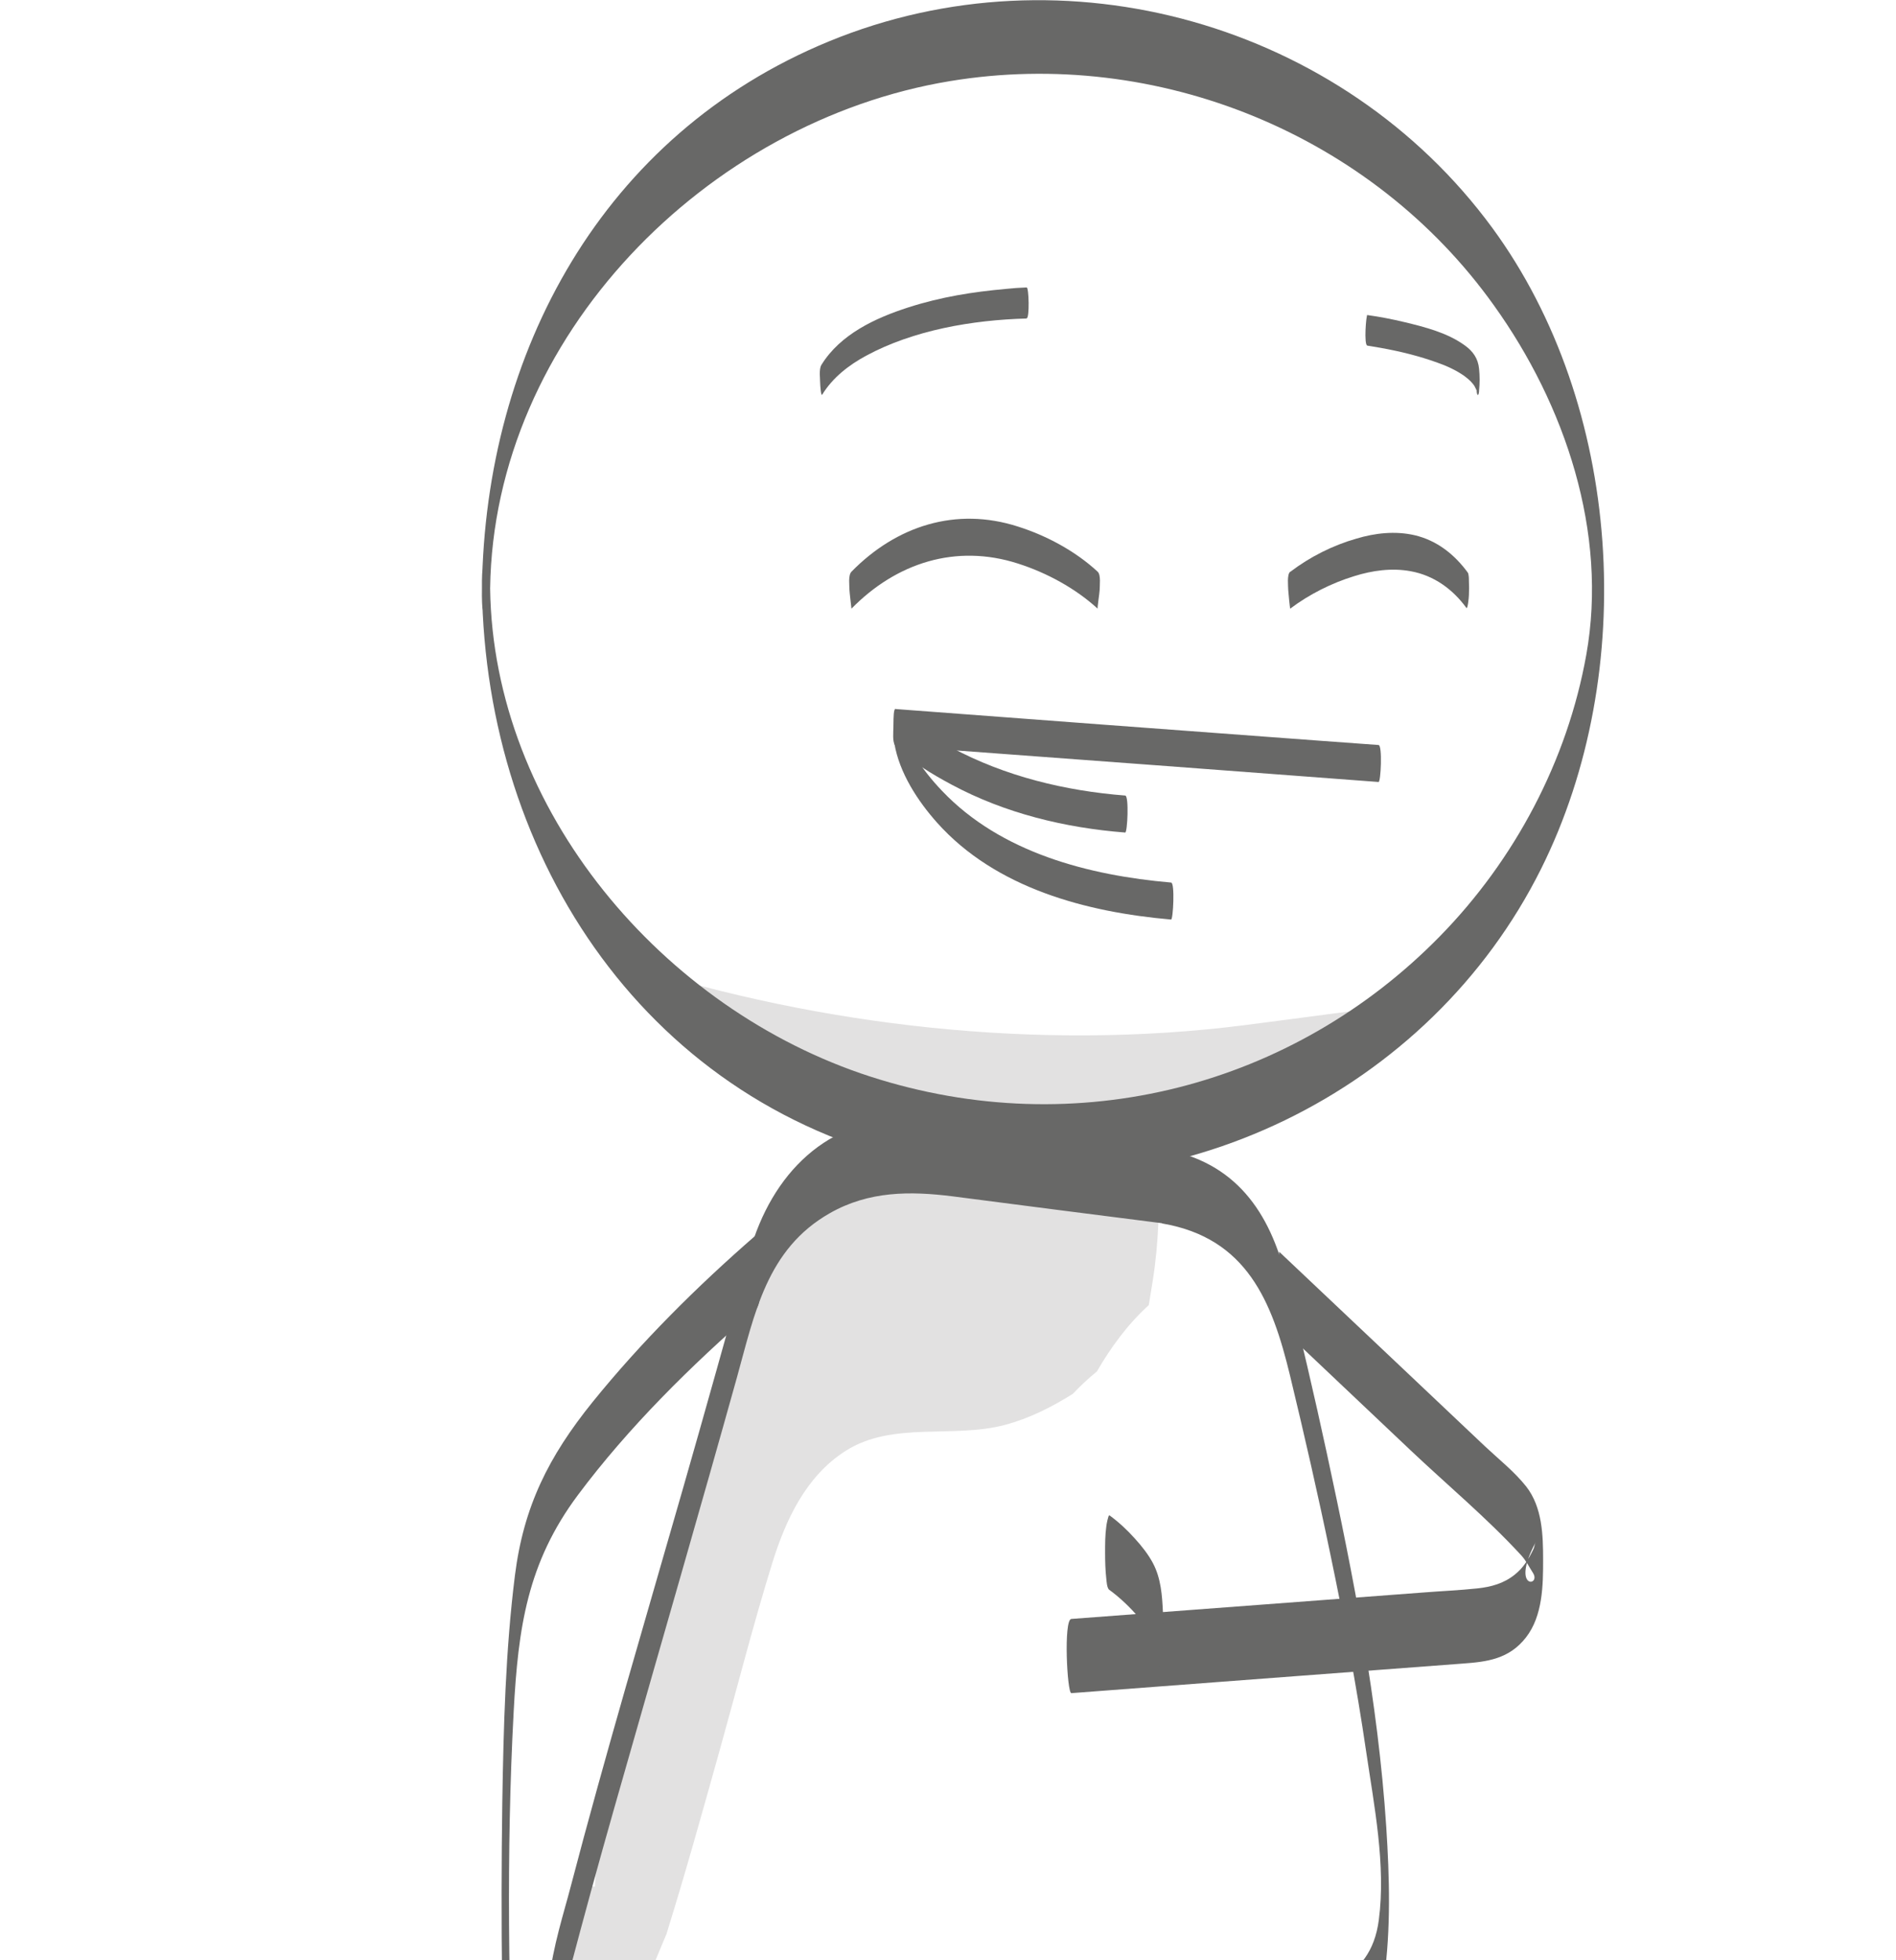 <svg width="89" height="92" viewBox="0 0 89 92" fill="none" xmlns="http://www.w3.org/2000/svg">
<path d="M26.094 93.385C26.176 92.552 26.537 87.982 27.923 88.56C28.028 86.755 28.214 84.939 28.645 83.192C29.904 78.02 31.698 72.906 33.142 67.78C33.456 66.669 33.748 65.454 34.062 64.228C34.715 62.909 35.169 61.486 35.414 60.028C36.334 57.737 37.627 55.666 39.712 54.404C41.844 53.12 43.999 53.629 46.341 53.27C48.834 52.877 50.93 51.708 52.643 49.892C53.971 48.492 54.379 54.37 54.39 54.775C54.437 56.556 54.39 58.35 54.111 60.109C54.052 60.456 53.994 60.849 53.924 61.254C52.934 62.157 52.154 63.221 51.489 64.367C51.093 64.691 50.709 65.049 50.359 65.419C49.358 66.044 48.309 66.576 47.168 66.877C44.733 67.525 41.902 66.692 39.7 68.092C37.837 69.272 36.881 71.332 36.252 73.357C35.355 76.249 34.61 79.188 33.794 82.104C32.991 84.974 32.198 87.831 31.313 90.678C31.232 90.932 31.569 90.064 30.486 92.691C29.845 94.23 30.206 93.547 28.68 96.428C27.865 97.979 25.931 95.156 26.094 93.42V93.385Z" fill="#E2E1E1"/>
<path d="M66.552 47.531C66.366 47.832 66.191 48.121 66.051 48.411C65.958 48.457 65.876 48.492 65.772 48.538C64.292 49.29 63.22 50.517 61.904 51.431C62.253 51.026 58.828 52.333 58.351 52.472C56.103 53.097 53.761 53.652 51.42 53.699C46.853 53.791 40.819 53.178 36.625 51.535C33.55 50.331 31.639 47.693 29.461 45.275C38.524 48.156 48.775 49.336 58.374 48.121C61.205 47.763 64.059 47.346 66.925 47.057C66.808 47.219 66.68 47.358 66.564 47.531H66.552Z" fill="#E2E1E1"/>
<path d="M23.007 27.619C23.147 38.032 31.115 47.381 40.854 50.528C50.593 53.675 60.727 50.945 67.577 43.956C71.107 40.358 73.576 35.695 74.462 30.731C75.487 25.004 73.472 18.999 70.128 14.336C64.409 6.317 54.332 2.198 44.593 3.807C33.165 5.693 23.17 15.805 23.007 27.619C22.984 29.574 22.588 29.643 22.623 27.619C22.774 16.546 28.284 6.317 38.908 1.944C49.975 -2.615 63.011 1.111 70.047 10.691C76.174 19.045 76.943 31.553 72.342 40.774C67.111 51.269 55.112 57.1 43.556 54.717C30.439 52.009 22.797 40.381 22.623 27.607C22.599 25.652 22.984 25.594 23.007 27.607V27.619Z" fill="#686867"/>
<path d="M54.577 53.93C57.99 54.52 59.609 56.88 60.378 60.016C61.053 62.746 61.694 65.477 62.288 68.231C63.535 74.005 64.688 79.859 65.073 85.76C65.224 88.109 65.294 90.527 64.968 92.865C64.793 94.091 64.548 95.445 63.453 96.197C62.358 96.949 60.797 97.203 59.539 97.481C57.407 97.944 55.241 98.233 53.062 98.476C47.995 99.02 42.857 99.228 37.755 99.008C34.517 98.87 29.752 98.939 26.991 96.914C24.626 95.179 26.187 90.874 26.782 88.572C28.424 82.301 30.276 76.087 32.059 69.862C33.119 66.171 34.144 62.48 35.181 58.789C36.217 55.098 38.839 52.414 42.811 52.483C46.783 52.553 50.709 53.444 54.565 53.93C54.984 53.988 54.716 57.436 54.565 57.413C51.291 56.996 48.006 56.579 44.733 56.151C42.718 55.897 40.784 55.897 38.955 56.938C35.984 58.627 35.425 61.659 34.587 64.667C32.886 70.765 31.115 76.851 29.379 82.949C28.645 85.506 27.923 88.063 27.236 90.631C26.98 91.58 26.723 92.529 26.502 93.489C26.42 93.813 26.374 94.16 26.269 94.484C26.234 94.612 26.234 94.774 26.187 94.889C25.884 92.529 25.896 91.742 26.222 92.54C26.246 92.598 26.281 92.656 26.316 92.714C27.201 93.362 27.772 93.906 28.89 94.276C30.498 94.797 32.21 95.04 33.876 95.225C38.221 95.699 42.636 95.665 46.993 95.445C51.082 95.236 55.217 94.878 59.236 94.045C61.822 93.501 64.339 93.084 64.723 90.111C65.061 87.542 64.502 84.742 64.129 82.208C63.675 79.107 63.092 76.029 62.451 72.963C61.869 70.152 61.228 67.352 60.553 64.552C59.714 61.08 58.526 58.107 54.565 57.424C54.111 57.343 54.472 53.918 54.565 53.941L54.577 53.93Z" fill="#686867"/>
<path d="M35.437 61.485C32.431 64.1 29.508 66.981 27.131 70.163C24.755 73.345 24.324 76.388 24.114 80.299C23.753 86.987 23.881 93.721 24.149 100.42C24.149 100.628 24.184 102.561 24.009 102.561C23.753 102.561 23.776 101.6 23.776 101.346C23.566 95.78 23.497 90.192 23.578 84.615C23.636 81.051 23.729 77.464 24.172 73.935C24.58 70.707 25.745 68.37 27.818 65.801C30.102 62.978 32.711 60.386 35.449 58.003C35.46 58.003 35.647 59.588 35.647 59.75C35.647 60.143 35.786 61.196 35.449 61.497L35.437 61.485Z" fill="#686867"/>
<path d="M60.028 58.732C61.962 60.56 63.884 62.376 65.818 64.204C67.111 65.431 68.416 66.657 69.709 67.884C70.35 68.486 71.095 69.076 71.643 69.77C72.4 70.742 72.435 72.049 72.435 73.218C72.435 74.386 72.423 75.833 71.631 76.851C70.839 77.869 69.802 77.996 68.66 78.078C65.387 78.32 62.114 78.575 58.84 78.818C55.986 79.038 53.144 79.246 50.29 79.466C50.092 79.478 49.917 76.006 50.29 75.983C55.788 75.567 61.275 75.162 66.773 74.745C67.635 74.676 68.497 74.641 69.359 74.549C70 74.479 70.594 74.317 71.107 73.901C71.514 73.577 71.748 73.183 71.969 72.732C72.027 72.628 72.027 72.489 72.085 72.385C70.885 74.629 72.365 74.456 71.957 73.82C71.771 73.53 71.643 73.253 71.398 72.987C69.79 71.239 67.927 69.689 66.203 68.058C64.152 66.114 62.09 64.17 60.04 62.226C59.725 61.925 59.842 60.872 59.842 60.479C59.842 60.294 60.075 58.766 60.04 58.732H60.028Z" fill="#686867"/>
<path d="M52.084 71.124C52.526 71.448 52.922 71.818 53.283 72.223C53.598 72.57 53.901 72.952 54.122 73.368C54.495 74.074 54.553 74.872 54.588 75.659C54.623 76.446 54.635 77.325 54.448 78.112C54.379 78.424 54.25 78.702 54.052 78.957C53.947 79.084 53.924 78.887 53.901 78.783C53.831 78.448 53.819 78.077 53.808 77.742C53.796 77.291 53.796 76.839 53.831 76.4L53.866 76.041C53.866 75.891 53.901 75.74 53.947 75.59C54.029 75.486 54.111 75.382 54.169 75.266C54.192 75.219 54.215 75.162 54.239 75.104C54.274 75.023 54.309 74.895 54.262 75.058C54.262 75.034 54.274 75 54.274 74.977C54.25 75.127 54.239 75.289 54.227 75.439C54.192 75.937 54.192 76.458 54.227 76.955C54.227 77.082 54.239 77.198 54.262 77.325C54.274 77.43 54.285 77.453 54.262 77.395C54.262 77.36 54.204 77.198 54.25 77.302C54.297 77.406 54.227 77.221 54.215 77.186C54.052 76.712 53.761 76.284 53.447 75.902L53.493 75.96C53.074 75.463 52.596 75 52.072 74.618C51.956 74.537 51.944 74.201 51.932 74.109C51.886 73.704 51.874 73.287 51.874 72.871C51.874 72.454 51.874 72.049 51.932 71.633C51.932 71.586 52.025 71.089 52.072 71.124H52.084Z" fill="#686867"/>
<path d="M51.525 28.567C50.476 27.607 49.125 26.878 47.785 26.45C44.873 25.513 42.077 26.415 39.968 28.567C39.968 28.567 39.875 27.781 39.875 27.7C39.875 27.491 39.805 27.005 39.968 26.832C42.077 24.68 44.873 23.777 47.785 24.714C49.136 25.142 50.488 25.872 51.525 26.832C51.688 26.982 51.618 27.503 51.618 27.7C51.618 27.792 51.501 28.556 51.525 28.567Z" fill="#686867"/>
<path d="M60.576 26.832C61.485 26.138 62.568 25.594 63.663 25.282C64.548 25.015 65.492 24.911 66.4 25.119C67.449 25.363 68.276 26.022 68.894 26.867C68.952 26.936 68.952 27.191 68.952 27.26C68.963 27.48 68.963 27.711 68.952 27.931C68.952 28.024 68.894 28.614 68.835 28.533C68.195 27.654 67.309 27.006 66.214 26.809C65.329 26.647 64.42 26.774 63.57 27.04C62.51 27.364 61.45 27.896 60.564 28.567C60.553 28.579 60.471 27.769 60.471 27.7C60.471 27.526 60.401 26.959 60.564 26.832H60.576Z" fill="#686867"/>
<path d="M64.711 36.702C58.106 36.204 51.489 35.706 44.884 35.221C43.929 35.151 42.986 35.082 42.03 35.012L42.077 33.392C42.322 34.769 43.277 36.135 44.22 37.118C46.981 40.022 51.105 41.087 54.973 41.422C55.159 41.434 55.066 43.169 54.973 43.158C50.989 42.811 46.737 41.688 43.987 38.611C43.079 37.593 42.217 36.273 41.984 34.897C41.961 34.746 41.879 33.265 42.03 33.277C48.636 33.774 55.252 34.272 61.857 34.758C62.813 34.827 63.756 34.897 64.711 34.966C64.898 34.977 64.816 36.713 64.711 36.702Z" fill="#686867"/>
<path d="M42.03 33.265C42.776 34.017 43.743 34.596 44.675 35.093C47.179 36.435 49.998 37.118 52.818 37.338C53.004 37.349 52.922 39.085 52.818 39.074C49.987 38.854 47.179 38.171 44.675 36.829C43.743 36.331 42.776 35.753 42.03 35.001C41.879 34.839 41.937 34.341 41.937 34.133C41.937 34.04 42.054 33.288 42.03 33.265Z" fill="#686867"/>
<path d="M48.181 14.949C45.653 15.018 42.881 15.493 40.656 16.696C39.84 17.136 39.083 17.726 38.594 18.524C38.536 18.617 38.501 18.062 38.501 18.015C38.501 17.784 38.431 17.333 38.559 17.124C39.444 15.69 41.087 14.926 42.636 14.428C44.185 13.931 45.665 13.7 47.203 13.561C47.529 13.526 47.855 13.503 48.193 13.491C48.298 13.491 48.333 14.938 48.193 14.938L48.181 14.949Z" fill="#686867"/>
<path d="M64.187 14.787C64.781 14.868 65.364 14.984 65.946 15.123C66.901 15.354 67.938 15.62 68.742 16.199C69.138 16.476 69.383 16.823 69.429 17.309C69.464 17.645 69.464 17.992 69.429 18.328C69.429 18.362 69.418 18.536 69.371 18.536C69.325 18.536 69.313 18.328 69.313 18.328C69.336 18.374 69.313 18.258 69.313 18.328C69.313 18.328 69.29 18.27 69.278 18.247C69.243 18.166 69.196 18.085 69.138 18.015C69.022 17.865 68.87 17.749 68.719 17.633C68.334 17.367 67.903 17.171 67.472 17.02C66.61 16.708 65.713 16.488 64.805 16.326C64.595 16.291 64.397 16.256 64.187 16.222C64.012 16.199 64.129 14.764 64.187 14.775V14.787Z" fill="#686867"/>
</svg>
